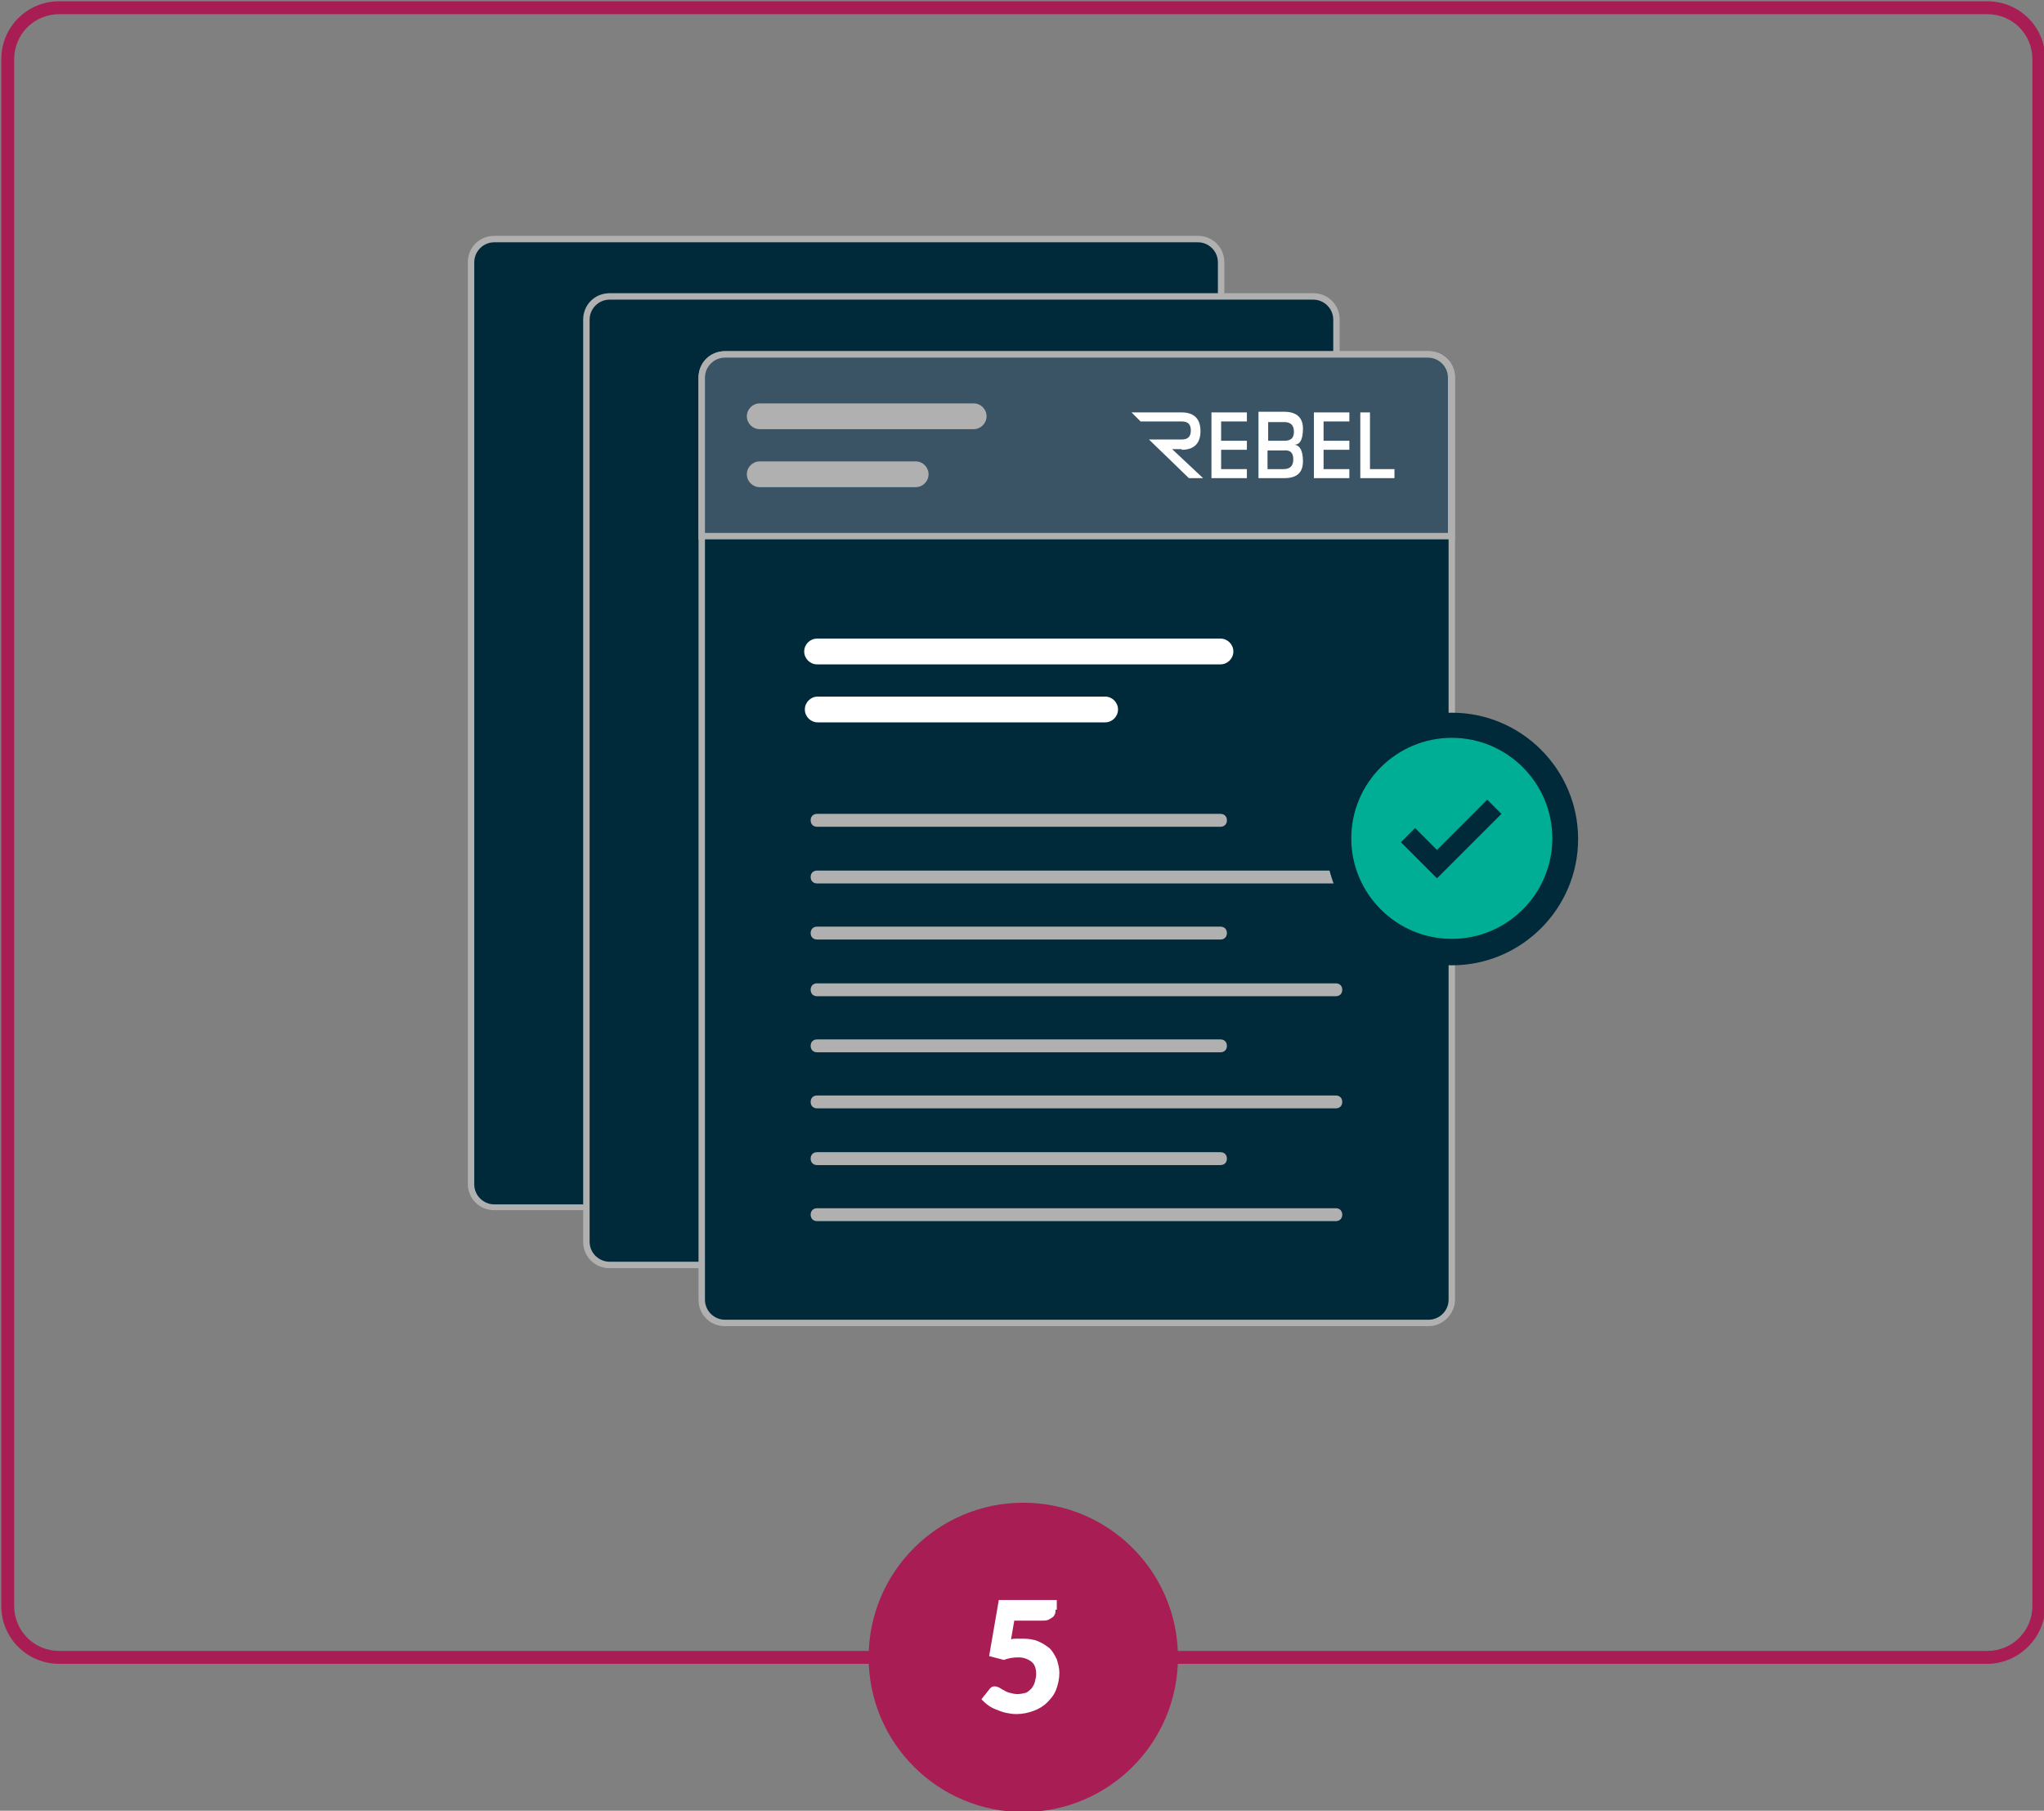 <?xml version="1.0" encoding="utf-8"?>
<!-- Generator: Adobe Illustrator 27.9.0, SVG Export Plug-In . SVG Version: 6.00 Build 0)  -->
<svg version="1.2" baseProfile="tiny" id="Layer_1" xmlns="http://www.w3.org/2000/svg" xmlns:xlink="http://www.w3.org/1999/xlink"
	 x="0px" y="0px" viewBox="0 0 317.2 281" overflow="visible" xml:space="preserve">
<rect x="0" y="0" width="317.2" height="281" fill="#808080" stroke="none"/>
<path fill="#A71D54" d="M308.4,258.2H9.2c-5,0-9-4-9-9V9.2c0-5,4-9,9-9h299.2c5,0,9,4,9,9v240C317.4,254.1,313.3,258.2,308.4,258.2z
	 M9.2,2.2c-3.9,0-7,3.1-7,7v240c0,3.9,3.1,7,7,7h299.2c3.9,0,7-3.1,7-7V9.2c0-3.9-3.1-7-7-7H9.2z"/>
<g>
	<circle fill="#A71D54" cx="158.8" cy="257.2" r="24"/>
	<g>
		<path fill="#FFFFFF" d="M163.8,249.8c0,0.3,0,0.5-0.1,0.7s-0.2,0.4-0.4,0.5s-0.4,0.3-0.7,0.4c-0.3,0.1-0.6,0.1-1,0.1h-4.2
			l-0.5,2.9c0.3-0.1,0.6-0.1,0.9-0.1c0.3,0,0.6,0,0.9,0c0.9,0,1.7,0.1,2.4,0.4c0.7,0.3,1.3,0.7,1.8,1.1c0.5,0.5,0.8,1.1,1.1,1.7
			c0.2,0.7,0.4,1.3,0.4,2.1c0,0.9-0.2,1.8-0.5,2.6c-0.3,0.8-0.8,1.4-1.4,2c-0.6,0.6-1.3,1-2.1,1.3c-0.8,0.3-1.7,0.5-2.7,0.5
			c-0.6,0-1.1-0.1-1.6-0.2c-0.5-0.1-1-0.3-1.5-0.5c-0.5-0.2-0.9-0.4-1.3-0.7c-0.4-0.3-0.7-0.6-1-0.9l1.2-1.5
			c0.1-0.2,0.3-0.3,0.4-0.4c0.2-0.1,0.3-0.1,0.5-0.1c0.2,0,0.5,0.1,0.7,0.2s0.4,0.3,0.7,0.4c0.3,0.2,0.5,0.3,0.9,0.4
			s0.8,0.2,1.2,0.2s0.9-0.1,1.3-0.2c0.4-0.2,0.6-0.4,0.9-0.7c0.2-0.3,0.4-0.6,0.5-1c0.1-0.4,0.2-0.8,0.2-1.2c0-0.8-0.2-1.5-0.7-1.9
			c-0.5-0.4-1.2-0.7-2-0.7c-0.8,0-1.6,0.1-2.3,0.4l-2.3-0.6l1.5-8.7h9V249.8z"/>
	</g>
</g>
<g>
	<g>
		<path fill="#002939" d="M185.8,187.3H76.7c-2,0-3.6-1.6-3.6-3.6V40.7c0-2,1.6-3.6,3.6-3.6h109.2c2,0,3.6,1.6,3.6,3.6v143.1
			C189.4,185.7,187.8,187.3,185.8,187.3z"/>
		<path fill="#B0B0B0" d="M185.8,187.8H76.7c-2.3,0-4.1-1.8-4.1-4.1V40.7c0-2.3,1.8-4.1,4.1-4.1h109.2c2.3,0,4.1,1.8,4.1,4.1v143.1
			C189.9,186,188.1,187.8,185.8,187.8z M76.7,37.6c-1.7,0-3.1,1.4-3.1,3.1v143.1c0,1.7,1.4,3.1,3.1,3.1h109.2c1.7,0,3.1-1.4,3.1-3.1
			V40.7c0-1.7-1.4-3.1-3.1-3.1H76.7z"/>
	</g>
	<g>
		<path fill="#002939" d="M203.8,196.3H94.6c-2,0-3.6-1.6-3.6-3.6V49.6c0-2,1.6-3.6,3.6-3.6h109.2c2,0,3.6,1.6,3.6,3.6v143.1
			C207.3,194.7,205.7,196.3,203.8,196.3z"/>
		<path fill="#B0B0B0" d="M203.8,196.8H94.6c-2.3,0-4.1-1.8-4.1-4.1V49.6c0-2.3,1.8-4.1,4.1-4.1h109.2c2.3,0,4.1,1.8,4.1,4.1v143.1
			C207.8,195,206,196.8,203.8,196.8z M94.6,46.5c-1.7,0-3.1,1.4-3.1,3.1v143.1c0,1.7,1.4,3.1,3.1,3.1h109.2c1.7,0,3.1-1.4,3.1-3.1
			V49.6c0-1.7-1.4-3.1-3.1-3.1H94.6z"/>
	</g>
	<g>
		<path fill="#002939" d="M221.7,205.3H112.5c-2,0-3.6-1.6-3.6-3.6V58.6c0-2,1.6-3.6,3.6-3.6h109.2c2,0,3.6,1.6,3.6,3.6v143.1
			C225.3,203.7,223.7,205.3,221.7,205.3z"/>
		<path fill="#B0B0B0" d="M221.7,205.8H112.5c-2.3,0-4.1-1.8-4.1-4.1V58.6c0-2.3,1.8-4.1,4.1-4.1h109.2c2.3,0,4.1,1.8,4.1,4.1v143.1
			C225.8,203.9,223.9,205.8,221.7,205.8z M112.5,55.5c-1.7,0-3.1,1.4-3.1,3.1v143.1c0,1.7,1.4,3.1,3.1,3.1h109.2
			c1.7,0,3.1-1.4,3.1-3.1V58.6c0-1.7-1.4-3.1-3.1-3.1H112.5z"/>
	</g>
	<g>
		<path fill="#3A5466" d="M225.3,83.2H108.9V58.6c0-2,1.6-3.6,3.6-3.6h109.2c2,0,3.6,1.6,3.6,3.6V83.2z"/>
		<path fill="#B0B0B0" d="M225.8,83.7H108.4V58.6c0-2.3,1.8-4.1,4.1-4.1h109.2c2.3,0,4.1,1.8,4.1,4.1V83.7z M109.4,82.7h115.3V58.6
			c0-1.7-1.4-3.1-3.1-3.1H112.5c-1.7,0-3.1,1.4-3.1,3.1V82.7z"/>
	</g>
	<g>
		<polygon fill="#FFFFFF" points="212.6,72.8 212.6,64 211.1,64 211.1,74.2 216.4,74.2 216.4,72.8 		"/>
		<path fill="#FFFFFF" d="M183.4,69.8c1.9,0,2.9-1,2.9-2.9c0-1.9-1-2.9-2.9-2.9h-7.8l1.4,1.4h6.4c1,0,1.4,0.5,1.4,1.4
			c0,1-0.5,1.4-1.4,1.4h-5.1l6.2,6h2.2l-4.8-4.5H183.4z"/>
		<polygon fill="#FFFFFF" points="188,65.4 188,65.4 188,72.8 188,72.8 188,74.2 193.5,74.2 193.5,72.8 189.5,72.8 189.5,69.8 
			193.5,69.8 193.5,68.4 189.5,68.4 189.5,65.4 193.5,65.4 193.5,64 188,64 		"/>
		<path fill="#FFFFFF" d="M202.2,66.5c0-1.7-1-2.6-2.9-2.6h-4v0l0,0v10.3l0,0v0h4c2,0,2.9-0.9,2.9-2.6c0-1.7-0.5-2.6-1.5-2.6
			C201.7,69.1,202.2,68.3,202.2,66.5z M200.7,71.3c0,1-0.5,1.5-1.5,1.5h-2.5v-2.9h2.5C200.3,69.8,200.7,70.3,200.7,71.3z
			 M199.3,68.4h-2.5v-2.9h2.5c1,0,1.5,0.5,1.5,1.5S200.3,68.4,199.3,68.4z"/>
		<polygon fill="#FFFFFF" points="203.9,64 203.9,64 203.9,74.2 203.9,74.2 203.9,74.2 203.9,74.2 209.4,74.2 209.4,72.8 
			205.4,72.8 205.4,69.8 209.4,69.8 209.4,68.4 205.4,68.4 205.4,65.4 209.4,65.4 209.4,64 203.9,64 		"/>
	</g>
	<g>
		<path fill="#B0B0B0" d="M151.1,66.6h-33.2c-1.1,0-2-0.9-2-2s0.9-2,2-2h33.2c1.1,0,2,0.9,2,2S152.2,66.6,151.1,66.6z"/>
		<path fill="#B0B0B0" d="M142.1,75.6h-24.2c-1.1,0-2-0.9-2-2s0.9-2,2-2h24.2c1.1,0,2,0.9,2,2S143.2,75.6,142.1,75.6z"/>
	</g>
	<g>
		<path fill="#FFFFFF" d="M189.4,103.1h-62.6c-1.1,0-2-0.9-2-2s0.9-2,2-2h62.6c1.1,0,2,0.9,2,2S190.5,103.1,189.4,103.1z"/>
	</g>
	<g>
		<path fill="#FFFFFF" d="M171.5,112.1h-44.6c-1.1,0-2-0.9-2-2s0.9-2,2-2h44.6c1.1,0,2,0.9,2,2S172.6,112.1,171.5,112.1z"/>
	</g>
	<g>
		<path fill="none" stroke="#B0B0B0" stroke-width="2" stroke-linecap="round" stroke-miterlimit="10" d="M207.3,118.6"/>
		<path fill="none" stroke="#B0B0B0" stroke-width="2" stroke-linecap="round" stroke-miterlimit="10" d="M126.9,118.6"/>
	</g>
	<g>
		<path fill="#B0B0B0" d="M189.4,128.3h-62.6c-0.6,0-1-0.4-1-1s0.4-1,1-1h62.6c0.6,0,1,0.4,1,1S190,128.3,189.4,128.3z"/>
	</g>
	<g>
		<path fill="#B0B0B0" d="M207.3,137.1h-80.5c-0.6,0-1-0.4-1-1s0.4-1,1-1h80.5c0.6,0,1,0.4,1,1S207.9,137.1,207.3,137.1z"/>
	</g>
	<path fill="#002939" d="M225.3,149.8c-10.8,0-19.6-8.8-19.6-19.6c0-10.8,8.8-19.6,19.6-19.6c10.8,0,19.6,8.8,19.6,19.6
		C244.9,141,236.1,149.8,225.3,149.8z"/>
	<path fill="#00AE96" d="M225.3,114.5c-8.6,0-15.6,7-15.6,15.6s7,15.6,15.6,15.6c8.6,0,15.6-7,15.6-15.6S233.9,114.5,225.3,114.5z
		 M223,136.3l-5.6-5.6l2.2-2.2l3.4,3.4l7.8-7.8l2.2,2.2L223,136.3z"/>
	<g>
		<path fill="#B0B0B0" d="M189.4,145.8h-62.6c-0.6,0-1-0.4-1-1s0.4-1,1-1h62.6c0.6,0,1,0.4,1,1S190,145.8,189.4,145.8z"/>
	</g>
	<g>
		<path fill="#B0B0B0" d="M207.3,154.6h-80.5c-0.6,0-1-0.4-1-1s0.4-1,1-1h80.5c0.6,0,1,0.4,1,1S207.9,154.6,207.3,154.6z"/>
	</g>
	<g>
		<path fill="#B0B0B0" d="M189.4,163.3h-62.6c-0.6,0-1-0.4-1-1s0.4-1,1-1h62.6c0.6,0,1,0.4,1,1S190,163.3,189.4,163.3z"/>
	</g>
	<g>
		<path fill="#B0B0B0" d="M207.3,172h-80.5c-0.6,0-1-0.4-1-1s0.4-1,1-1h80.5c0.6,0,1,0.4,1,1S207.9,172,207.3,172z"/>
	</g>
	<g>
		<path fill="#B0B0B0" d="M189.4,180.8h-62.6c-0.6,0-1-0.4-1-1s0.4-1,1-1h62.6c0.6,0,1,0.4,1,1S190,180.8,189.4,180.8z"/>
	</g>
	<g>
		<path fill="#B0B0B0" d="M207.3,189.5h-80.5c-0.6,0-1-0.4-1-1s0.4-1,1-1h80.5c0.6,0,1,0.4,1,1S207.9,189.5,207.3,189.5z"/>
	</g>
</g>
</svg>
